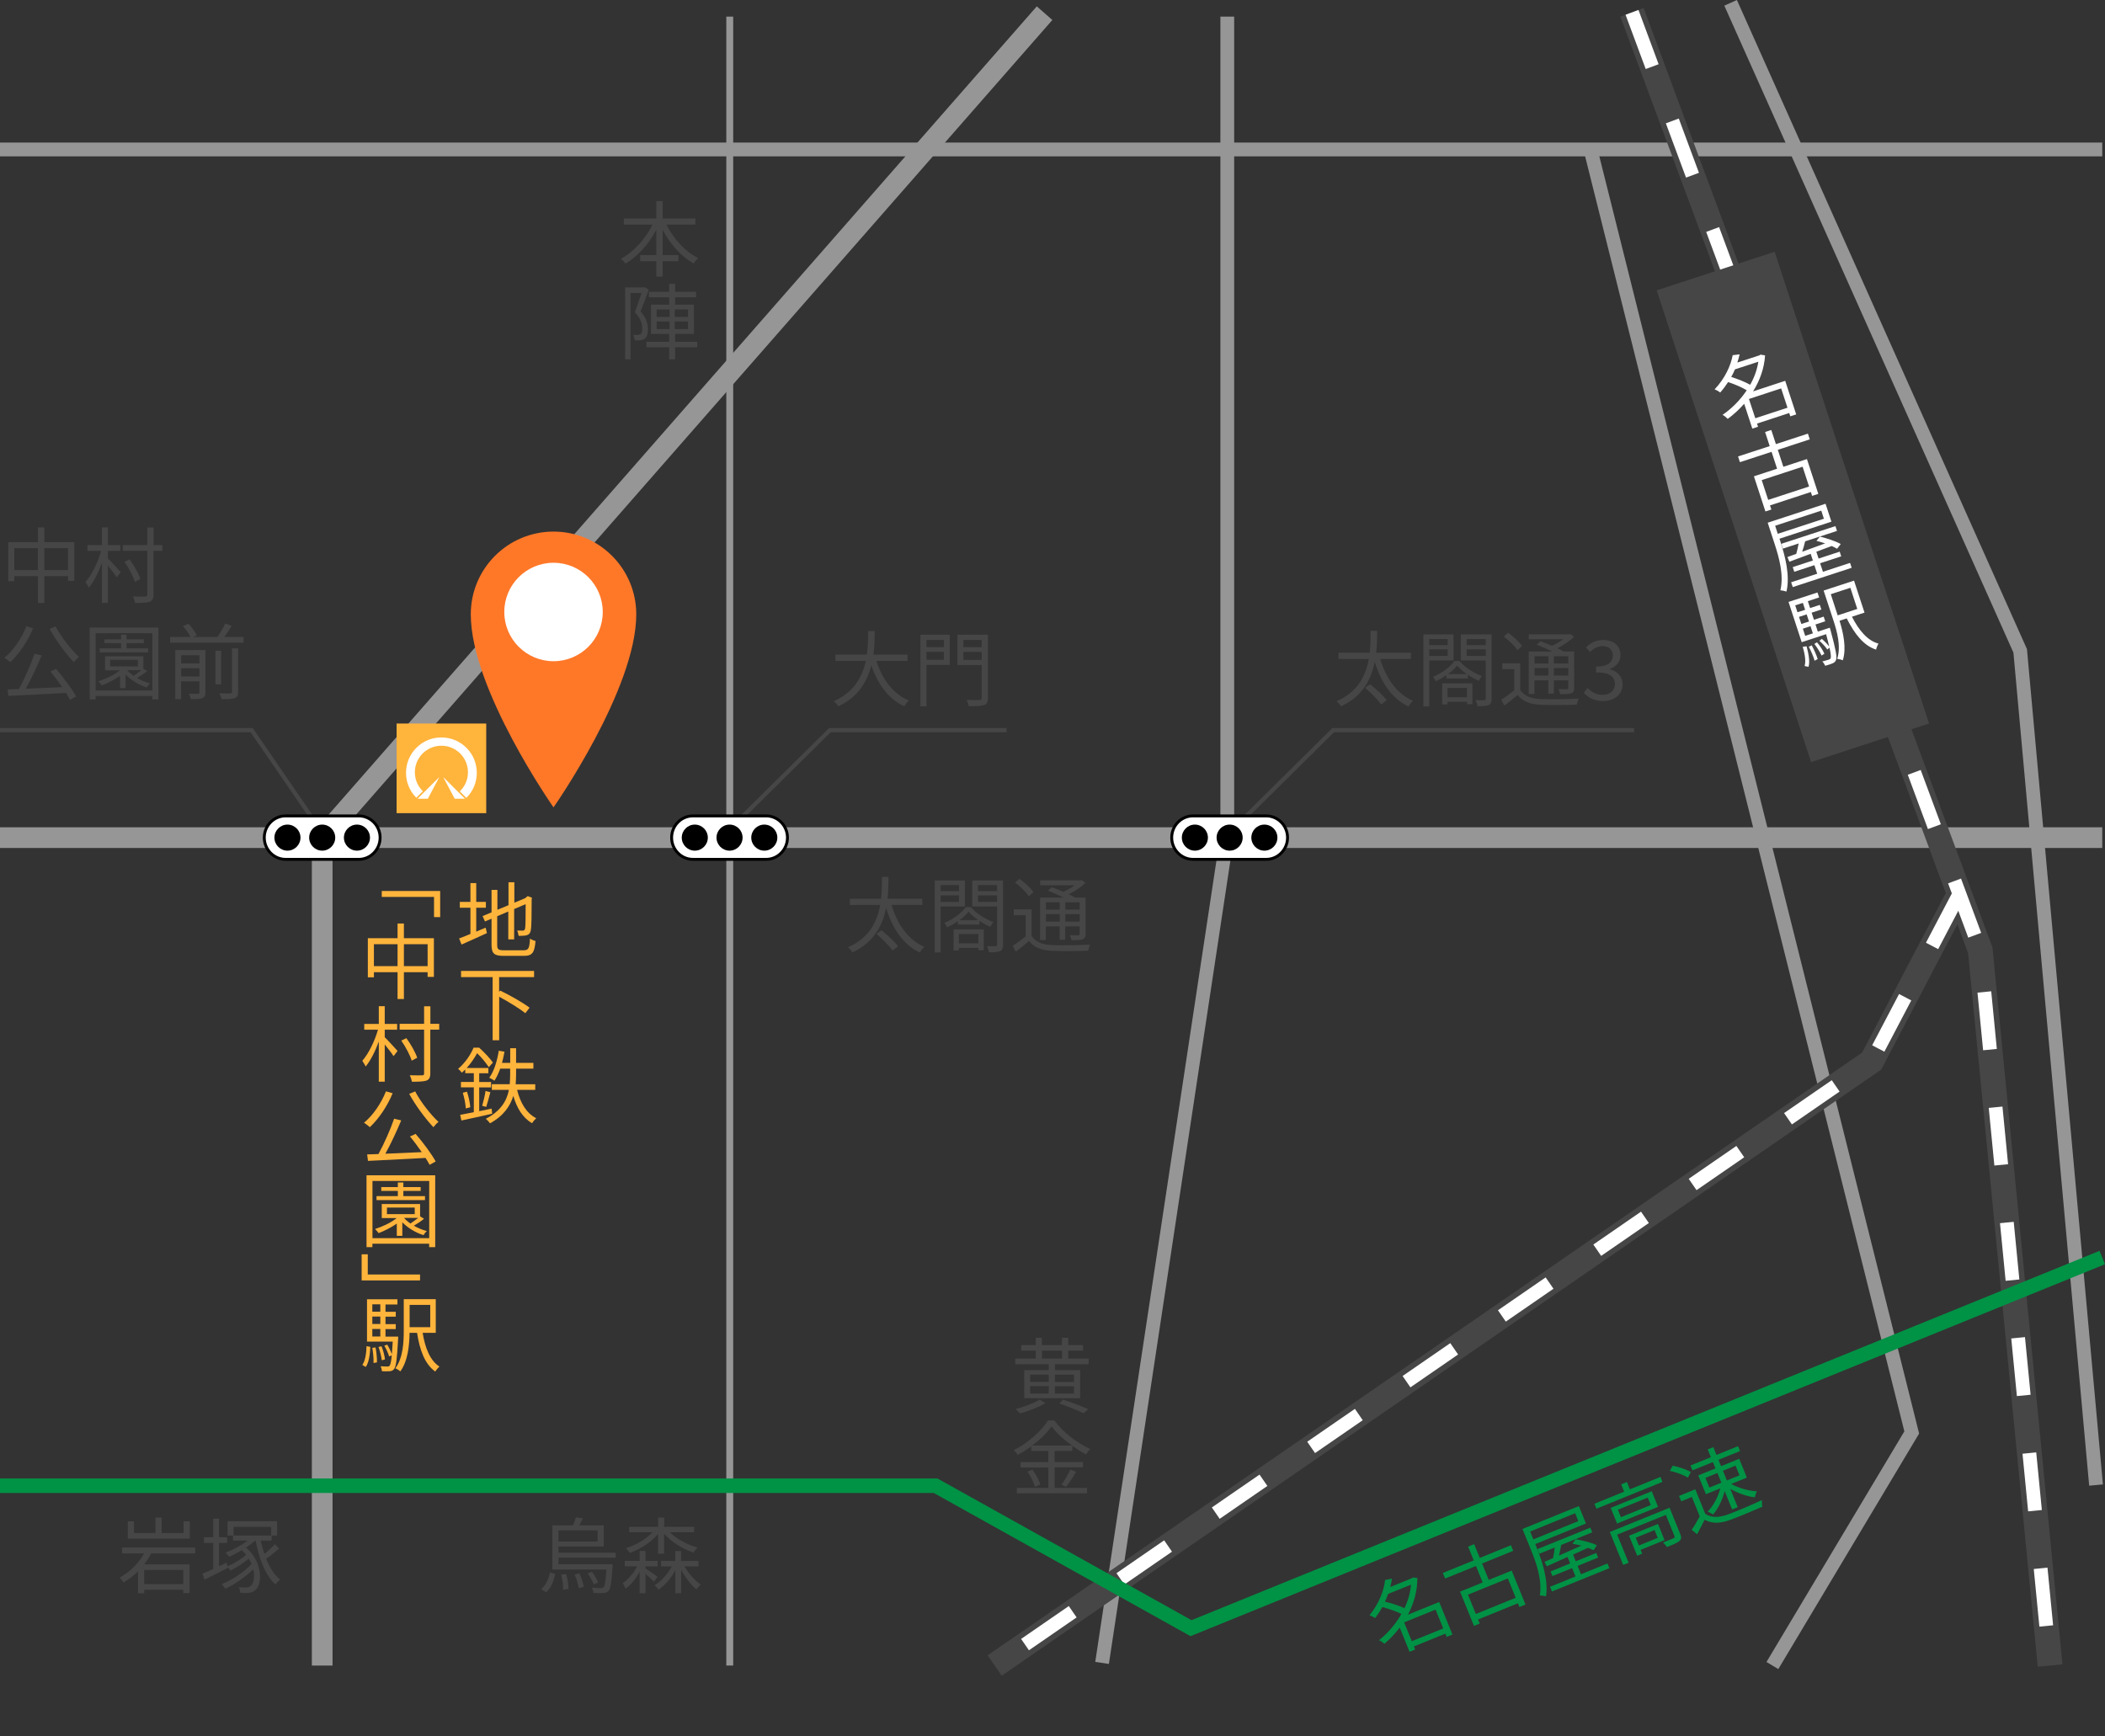 <?xml version="1.0" encoding="UTF-8"?><svg id="_レイヤー_2" xmlns="http://www.w3.org/2000/svg" viewBox="0 0 305.3 251.87"><rect x="0" y="0" width="305.3" height="251.87" fill="#333333" stroke="none"/><defs><style>.cls-1,.cls-2,.cls-3,.cls-4,.cls-5,.cls-6,.cls-7{fill:none;}.cls-1,.cls-2,.cls-3,.cls-4,.cls-5,.cls-7{stroke-miterlimit:10;}.cls-1,.cls-3,.cls-7{stroke:#969696;}.cls-1,.cls-5{stroke-width:2px;}.cls-2{stroke:#009245;stroke-width:2.1px;}.cls-8{fill:#ff7828;}.cls-9{fill:#009245;}.cls-4{stroke-width:3.6px;}.cls-4,.cls-6{stroke:#464646;}.cls-5{stroke:#fff;stroke-dasharray:8.4;}.cls-6{stroke-width:.6px;}.cls-10{fill:#464646;}.cls-11,.cls-12{fill:#fff;}.cls-7{stroke-width:3px;}.cls-12{stroke:#000;stroke-width:.42px;}.cls-13{fill:#ffb43c;}</style></defs><g id="_デザイン"><path class="cls-10" d="M10.78,78.64v5.61h-.91v-.68h-3.44v3.89h-.92v-3.89h-3.43v.74h-.88v-5.67h4.31v-2.13h.92v2.13h4.35ZM5.5,82.69v-3.18h-3.43v3.18h3.43ZM9.87,82.69v-3.18h-3.44v3.18h3.44Z"/><path class="cls-10" d="M15.65,81c.42.4,1.57,1.66,1.86,1.99l-.58.76c-.25-.41-.82-1.13-1.28-1.7v5.4h-.86v-5.82c-.52,1.43-1.21,2.79-1.91,3.62-.1-.25-.34-.61-.48-.83.89-1.01,1.8-2.85,2.27-4.51h-1.99v-.84h2.11v-2.57h.86v2.57h1.8v.84h-1.8v1.09ZM23.54,79.9h-1.28v6.33c0,.62-.16.9-.55,1.06-.4.14-1.08.17-2.11.17-.05-.25-.18-.67-.32-.94.8.02,1.56.02,1.79.01.22,0,.29-.07.29-.3v-6.33h-3.55v-.84h3.55v-2.54h.91v2.54h1.28v.84ZM19.56,84.4c-.23-.78-.88-2-1.51-2.91l.74-.35c.66.89,1.32,2.08,1.57,2.84l-.8.42Z"/><path class="cls-10" d="M4.8,91.13c-.8,1.92-2.04,3.74-3.31,4.92-.19-.17-.6-.5-.85-.64,1.31-1.08,2.48-2.79,3.19-4.56l.97.28ZM8.14,97.04c1.09,1.25,2.31,2.91,2.9,3.98l-.88.49c-.16-.29-.36-.64-.59-1-3.02.18-6.21.32-8.35.43l-.12-.94c.49-.01,1.04-.04,1.64-.05.8-1.46,1.75-3.59,2.27-5.13l1.03.25c-.65,1.55-1.51,3.42-2.3,4.83,1.62-.06,3.47-.14,5.28-.23-.54-.78-1.15-1.6-1.71-2.27l.83-.38ZM8.06,90.85c.8,1.56,2.3,3.43,3.39,4.44-.24.17-.56.52-.74.76-1.1-1.15-2.6-3.15-3.51-4.83l.86-.36Z"/><path class="cls-10" d="M22.97,91.03v10.42h-.88v-.5h-8.23v.5h-.85v-10.42h9.95ZM22.1,100.15v-8.3h-8.23v8.3h8.23ZM21.37,97.32c-.44.37-1.01.74-1.5,1.02.59.34,1.25.61,1.9.78-.17.13-.38.41-.49.59-1.12-.35-2.27-1.04-3.07-1.86v1.96h-.8v-1.77c-.82.56-1.76,1.04-2.64,1.38-.1-.16-.36-.46-.52-.6,1.13-.36,2.31-.91,3.15-1.59h-2.17v-2.03h5.56v1.79l.58.35ZM21.5,94.63h-7.04v-.58h3.09v-.76h-2.4v-.55h2.4v-.67h.8v.67h2.51v.55h-2.51v.76h3.14v.58ZM15.97,96.66h4.03v-.95h-4.03v.95ZM18.45,97.21c.25.29.56.56.92.82.37-.25.79-.55,1.13-.82h-2.05Z"/><path class="cls-10" d="M35.32,92.4v.82h-10.64v-.82h2.94c-.22-.47-.68-1.12-1.09-1.6l.82-.31c.47.5.97,1.21,1.2,1.68l-.59.23h3.57c.41-.58.86-1.37,1.13-1.94l.94.31c-.32.55-.72,1.14-1.07,1.63h2.79ZM29.79,100.44c0,.46-.11.68-.43.83-.34.14-.85.14-1.67.14-.05-.23-.17-.56-.29-.78.6.02,1.14.02,1.29.01.18-.01.23-.06.23-.22v-1.59h-2.65v2.58h-.85v-7.12h4.37v6.15ZM26.28,95.05v1.18h2.65v-1.18h-2.65ZM28.93,98.12v-1.2h-2.65v1.2h2.65ZM32.07,99.27h-.83v-4.87h.83v4.87ZM33.65,94.04h.88v6.3c0,.54-.12.78-.48.92-.38.14-.98.17-1.9.16-.05-.24-.19-.61-.32-.85.73.02,1.38.02,1.56.01.2-.01.26-.06.26-.24v-6.3Z"/><polyline class="cls-6" points="0 105.91 36.5 105.91 46.8 120.91"/><polyline class="cls-7" points="151.5 1.91 46.73 121.5 46.73 241.59"/><polyline class="cls-7" points="0 121.5 46.73 121.5 304.9 121.5"/><line class="cls-1" x1="304.9" y1="21.68" y2="21.68"/><polyline class="cls-1" points="230.68 21.68 277.27 207.78 257.06 241.59"/><polyline class="cls-1" points="178 2.41 178 121.12 159.84 241.21"/><line class="cls-3" x1="105.84" y1="2.41" x2="105.84" y2="241.59"/><polyline class="cls-1" points="251 .41 293 94.41 304 215.41"/><polyline class="cls-4" points="236.7 1.79 287.21 137.83 297.34 241.59"/><polyline class="cls-4" points="284.12 129.77 271.46 153.91 144.26 241.59"/><polyline class="cls-5" points="236.7 1.79 287.21 137.83 297.34 241.59"/><polyline class="cls-5" points="284.12 129.77 271.46 153.91 144.26 241.59"/><polyline class="cls-2" points="0 215.51 135.7 215.51 172.74 236.17 304.9 182.41"/><path class="cls-10" d="M129.31,131.27c.82,2.78,2.39,5.06,4.76,6.08-.22.19-.52.56-.66.82-2.43-1.16-3.98-3.49-4.89-6.48-.5,2.49-1.75,5.03-4.89,6.45-.13-.23-.41-.55-.66-.73,3.12-1.34,4.26-3.77,4.69-6.14h-4.4v-.9h4.53c.13-1.15.12-2.25.13-3.17h.95c-.01.92-.02,2.01-.14,3.17h5.04v.9h-4.45ZM127.85,134.94c.85.68,1.91,1.65,2.4,2.31l-.79.62c-.48-.67-1.5-1.69-2.35-2.41l.74-.53Z"/><path class="cls-10" d="M136.42,131.49v6.67h-.85v-10.45h4.37v3.78h-3.51ZM136.42,128.38v.89h2.67v-.89h-2.67ZM139.09,130.83v-.95h-2.67v.95h2.67ZM138.93,133.62c-.49.34-1.03.64-1.57.88-.07-.19-.24-.48-.38-.64,1.27-.52,2.48-1.4,3.09-2.29h.73c.82.96,2.11,1.76,3.27,2.18-.16.17-.34.48-.43.7-.52-.23-1.08-.53-1.6-.88v.53h-3.12v-.48ZM138.3,134.81h4.38v3.02h-.78v-.34h-2.83v.37h-.77v-3.06ZM139.07,135.48v1.35h2.83v-1.35h-2.83ZM141.88,133.47c-.54-.37-1.04-.8-1.4-1.24-.32.42-.79.84-1.32,1.24h2.72ZM145.48,137.02c0,.5-.1.79-.43.94-.31.14-.84.17-1.61.17-.04-.24-.17-.66-.29-.89.55.02,1.09.02,1.25.01.17,0,.22-.06.22-.23v-5.53h-3.61v-3.78h4.47v9.31ZM141.85,128.38v.89h2.76v-.89h-2.76ZM144.61,130.83v-.95h-2.76v.95h2.76Z"/><path class="cls-10" d="M149.62,135.75c.58.9,1.61,1.3,3.01,1.34,1.31.06,4.04.02,5.47-.07-.1.2-.23.61-.28.88-1.33.06-3.87.08-5.19.02-1.57-.06-2.65-.48-3.38-1.43-.61.53-1.25,1.04-1.93,1.55l-.43-.86c.58-.36,1.26-.86,1.87-1.35v-3.08h-1.73v-.84h2.59v3.85ZM149.22,130.01c-.37-.59-1.24-1.43-1.99-1.99l.62-.55c.76.54,1.64,1.34,2.03,1.93l-.66.61ZM151.69,136.36h-.84v-6.16h3.42c-.71-.35-1.56-.73-2.28-1l.56-.5c.52.18,1.1.42,1.67.66.58-.25,1.16-.6,1.64-.95h-5v-.71h5.85l.17-.05.55.42c-.64.6-1.54,1.2-2.42,1.64.35.17.66.34.92.48h1.51v5.28c0,.43-.1.65-.41.78-.31.12-.82.13-1.62.13-.04-.22-.14-.53-.25-.73.56.02,1.08.01,1.22.01.16,0,.2-.05.2-.2v-1.09h-2.09v1.94h-.8v-1.94h-2.01v1.99ZM151.69,130.88v1.06h2.01v-1.06h-2.01ZM153.71,133.68v-1.09h-2.01v1.09h2.01ZM156.6,130.88h-2.09v1.06h2.09v-1.06ZM156.6,133.68v-1.09h-2.09v1.09h2.09Z"/><path class="cls-10" d="M96.66,32.57c1,2.05,2.72,3.96,4.61,4.87-.22.18-.53.53-.66.78-1.81-1-3.42-2.82-4.5-4.89v3.67h2.28v.89h-2.28v2.23h-.92v-2.23h-2.34v-.89h2.34v-3.67c-1.1,2.08-2.72,3.89-4.49,4.91-.13-.22-.43-.55-.63-.72,1.82-.95,3.56-2.89,4.57-4.94h-4.16v-.89h4.71v-2.51h.92v2.51h4.75v.89h-4.2Z"/><path class="cls-10" d="M94.1,42c-.36,1-.8,2.22-1.2,3.17.86.98,1.07,1.83,1.07,2.58,0,.65-.14,1.14-.47,1.38-.17.12-.4.19-.62.23-.25.02-.54.02-.82.01-.01-.23-.1-.58-.23-.8.28.02.5.02.7.01.14-.01.28-.05.38-.11.18-.12.24-.46.24-.82,0-.64-.2-1.45-1.08-2.37.36-.88.71-1.97.97-2.78h-1.58v9.62h-.79v-10.43h2.7l.13-.04.6.36ZM101.12,50.37h-3.21v1.75h-.85v-1.75h-3.31v-.79h3.31v-1.15h-2.64v-4.23h2.64v-1.08h-2.94v-.79h2.94v-1.15h.85v1.15h3.05v.79h-3.05v1.08h2.74v4.23h-2.74v1.15h3.21v.79ZM95.24,45.97h1.87v-1.08h-1.87v1.08ZM95.24,47.74h1.87v-1.1h-1.87v1.1ZM99.79,44.89h-1.93v1.08h1.93v-1.08ZM99.79,46.63h-1.93v1.1h1.93v-1.1Z"/><path class="cls-10" d="M21.95,225.31c-.3.55-.64,1.09-1.04,1.6h6.58v4.17h-.91v-.48h-5.67v.52h-.89v-3.18c-.62.61-1.33,1.16-2.11,1.6-.12-.19-.37-.53-.55-.71,1.51-.82,2.79-2.15,3.54-3.51h-3.19v-.85h10.6v.85h-6.36ZM27.52,223.19h-8.98v-2.52h.89v1.7h3.12v-2.24h.9v2.24h3.17v-1.7h.91v2.52ZM26.58,227.72h-5.67v2.06h5.67v-2.06Z"/><path class="cls-10" d="M40.45,224.64c-.56.49-1.26,1.06-1.85,1.46.52,1.28,1.19,2.38,2.03,3.01-.2.16-.52.49-.66.72-1.45-1.22-2.39-3.73-2.9-6.36h-.06c-.4.35-.84.68-1.32,1.01,2.38,2.02,2.43,5.29,1.36,6.15-.38.34-.73.43-1.24.43-.25.01-.61,0-.97-.02-.01-.23-.08-.59-.22-.82.38.04.77.05,1.01.05.29,0,.53-.02.75-.24.42-.34.61-1.3.35-2.4-1.08,1.08-2.73,2.21-4.05,2.83-.12-.2-.34-.5-.52-.68,1.48-.58,3.35-1.81,4.32-2.93-.11-.26-.24-.52-.4-.77-.73.62-1.82,1.32-2.64,1.73-.1-.17-.28-.37-.43-.52l.04.14c-1.16.6-2.42,1.22-3.39,1.7l-.29-.86c.43-.18.96-.42,1.55-.68v-3.78h-1.33v-.84h1.33v-2.69h.84v2.69h1.19v.84h-1.19v3.38l1.1-.53.13.53c.88-.36,2.04-1.04,2.71-1.66-.19-.23-.4-.46-.64-.66-.61.36-1.24.68-1.81.95-.12-.16-.38-.46-.55-.6,1.1-.42,2.31-1.06,3.21-1.76h-2.12v-.72h-.78v-2.09h7.18v2.09h-.8v.72h-1.57c.13.66.31,1.32.53,1.94.54-.43,1.15-1,1.52-1.42l.58.64ZM33.87,221.48v1.25h5.46v-1.25h-5.46Z"/><path class="cls-10" d="M78.48,230.5c.7-.54,1.09-1.49,1.29-2.42l.76.25c-.23.98-.59,2.03-1.33,2.63l-.72-.46ZM81,225.95v.95h7.86s-.01.25-.02.38c-.14,2.28-.28,3.14-.58,3.48-.2.22-.42.29-.74.31-.3.02-.86.02-1.45-.01-.01-.23-.1-.55-.23-.76.58.06,1.1.06,1.29.06s.31-.01.4-.12c.19-.2.31-.89.43-2.58h-7.84v-6.4h2.99c.16-.38.32-.84.41-1.16l1.02.14c-.17.35-.36.71-.54,1.02h3.56v3.06h-6.55v.9h8.29v.73h-8.29ZM81,221.98v1.62h5.67v-1.62h-5.67ZM82.11,228.31c.22.7.34,1.58.34,2.17l-.78.12c.02-.59-.08-1.49-.28-2.18l.72-.11ZM84.02,228.22c.3.62.58,1.45.64,1.96l-.72.2c-.07-.52-.31-1.36-.6-1.99l.68-.17ZM86.11,229.81c-.14-.43-.52-1.09-.88-1.58l.62-.23c.36.47.74,1.12.9,1.54l-.65.28Z"/><path class="cls-10" d="M93.62,227.49c.48.31,1.5,1.04,1.75,1.25l-.53.67c-.24-.25-.77-.73-1.22-1.12v2.81h-.85v-3.12c-.54,1.01-1.26,1.93-2.04,2.45-.08-.23-.28-.58-.41-.79.78-.52,1.57-1.45,2.1-2.44h-1.81v-.79h2.16v-1.44h.85v1.44h1.76v.79h-1.76v.29ZM95.44,222.51c-1.03,1.2-2.6,2.22-4.09,2.75-.13-.2-.38-.52-.56-.7,1.4-.42,2.88-1.28,3.84-2.3h-3.38v-.79h4.2v-1.34h.88v1.34h4.34v.79h-3.53c1.01.98,2.55,1.81,4.03,2.22-.2.17-.46.5-.59.72-1.56-.52-3.19-1.52-4.26-2.73v2.9h-.88v-2.85ZM99.27,227.2c.61,1.06,1.54,2.1,2.36,2.64-.18.17-.47.48-.62.7-.78-.62-1.62-1.72-2.22-2.85v3.42h-.84v-3.36c-.62,1.18-1.52,2.22-2.45,2.84-.12-.2-.37-.49-.55-.65.95-.55,1.88-1.61,2.48-2.73h-1.55v-.79h2.06v-1.44h.84v1.44h2.53v.79h-2.05Z"/><path class="cls-10" d="M157.89,197.06v.82h-4.89v.86h3.66v4.08h-8.11v-4.08h3.55v-.86h-4.85v-.82h2.97v-1.15h-2.11v-.8h2.11v-1.06h.89v1.06h2.91v-1.06h.91v1.06h2.15v.8h-2.15v1.15h2.95ZM151.61,203.53c-.97.59-2.48,1.18-3.69,1.5-.13-.18-.41-.48-.61-.65,1.21-.3,2.74-.88,3.5-1.37l.8.52ZM149.41,200.45h2.69v-1.06h-2.69v1.06ZM149.41,202.14h2.69v-1.07h-2.69v1.07ZM151.12,197.06h2.91v-1.15h-2.91v1.15ZM153,199.4v1.06h2.77v-1.06h-2.77ZM155.77,201.08h-2.77v1.07h2.77v-1.07ZM154.19,203.02c1.31.43,2.76.98,3.63,1.38l-.66.6c-.82-.4-2.17-.95-3.51-1.42l.54-.56Z"/><path class="cls-10" d="M152.96,215.82h4.69v.79h-10.17v-.79h4.56v-2.96h-4.02v-.78h4.02v-1.61h-2.47v-.68c-.62.46-1.3.89-1.98,1.25-.1-.2-.35-.52-.54-.7,2.06-1.04,4.03-2.81,4.96-4.31h.89c1.27,1.71,3.35,3.32,5.21,4.15-.22.23-.43.53-.58.79-.66-.34-1.34-.77-2-1.25v.74h-2.57v1.61h4.11v.78h-4.11v2.96ZM149.74,213.18c.49.66.97,1.55,1.14,2.15l-.77.34c-.16-.6-.62-1.52-1.09-2.21l.72-.28ZM155.46,209.68c-1.18-.85-2.25-1.85-2.95-2.78-.62.9-1.63,1.9-2.81,2.78h5.76ZM153.96,215.37c.43-.59.98-1.54,1.28-2.21l.84.32c-.44.76-1.01,1.62-1.46,2.18l-.66-.3Z"/><path class="cls-13" d="M69.07,135.14c.44-.19.9-.4,1.37-.58l.18.79c-1.27.59-2.63,1.19-3.68,1.66l-.35-.89c.44-.16,1.02-.38,1.64-.65v-3.8h-1.54v-.85h1.54v-2.72h.84v2.72h1.4v.85h-1.4v3.47ZM75.97,137.84c.7,0,.82-.32.9-1.7.22.16.55.3.8.35-.14,1.63-.42,2.16-1.68,2.16h-2.94c-1.36,0-1.76-.32-1.76-1.61v-3.78l-.95.4-.35-.78,1.3-.54v-3.26h.85v2.89l1.61-.67v-3.33h.85v2.97l1.58-.66.19-.17.17-.13.62.24-.05.17c0,2.24-.02,4.03-.12,4.49-.06.49-.3.71-.64.79-.34.08-.79.08-1.13.08-.04-.24-.11-.58-.22-.77.29.01.67.01.8.01.18,0,.3-.05.36-.31.06-.29.08-1.62.08-3.53l-1.67.71v4.4h-.85v-4.04l-1.61.68v4.15c0,.64.16.79.94.79h2.89Z"/><path class="cls-13" d="M72.39,141.73v2.14l.16-.18c1.43.68,3.31,1.76,4.26,2.48l-.62.8c-.82-.67-2.42-1.65-3.79-2.39v6.31h-.95v-9.16h-4.58v-.89h10.59v.89h-5.06Z"/><path class="cls-13" d="M71.38,161.55c-1.57.36-3.23.72-4.46.98l-.18-.82c.55-.1,1.24-.23,1.98-.38v-3.61h-1.87v-.78h1.87v-1.27h-1.24v-.54c-.16.16-.32.31-.49.47-.13-.18-.4-.46-.55-.56,1.08-.91,1.85-2.12,2.24-3.07h.82c.71.64,1.58,1.56,1.99,2.16l-.6.67c-.35-.54-1.04-1.42-1.69-2.03-.36.65-.85,1.42-1.51,2.14h3.14v.77h-1.33v1.27h1.72v.78h-1.72v3.45c.59-.12,1.21-.25,1.81-.37l.07.74ZM67.73,158.36c.25.72.44,1.64.48,2.25l-.66.17c-.02-.62-.2-1.55-.43-2.27l.61-.16ZM69.93,160.41c.17-.58.4-1.52.49-2.16l.7.18c-.19.73-.42,1.58-.6,2.13l-.59-.16ZM75,158.1c.47,1.87,1.35,3.38,2.77,4.1-.19.17-.47.5-.6.73-1.34-.78-2.21-2.18-2.72-3.97-.44,1.45-1.39,2.89-3.38,3.98-.12-.18-.4-.49-.61-.66,2.22-1.13,3.05-2.67,3.35-4.19h-2.48v-.82h2.6c.05-.53.06-1.04.06-1.52v-.74h-1.44c-.24.67-.52,1.26-.84,1.75-.17-.13-.54-.34-.75-.43.7-.95,1.14-2.41,1.38-3.92l.83.14c-.1.55-.22,1.1-.36,1.62h1.19v-2.12h.85v2.12h2.51v.84h-2.51v.74c0,.49-.01,1-.06,1.52h2.84v.82h-2.61Z"/><path class="cls-13" d="M63.84,133.03h-.89v-2.93h-7.58v-.86h8.47v3.79Z"/><path class="cls-13" d="M62.93,136.09v5.61h-.91v-.68h-3.44v3.89h-.92v-3.89h-3.43v.74h-.88v-5.67h4.31v-2.13h.92v2.13h4.35ZM57.66,140.14v-3.18h-3.43v3.18h3.43ZM62.02,140.14v-3.18h-3.44v3.18h3.44Z"/><path class="cls-13" d="M55.8,150.45c.42.4,1.57,1.66,1.86,1.99l-.58.76c-.25-.41-.82-1.13-1.28-1.7v5.4h-.86v-5.82c-.52,1.43-1.21,2.79-1.91,3.62-.1-.25-.34-.61-.48-.83.89-1.01,1.8-2.85,2.27-4.51h-1.99v-.84h2.11v-2.57h.86v2.57h1.8v.84h-1.8v1.09ZM63.69,149.35h-1.28v6.33c0,.62-.16.9-.55,1.06-.4.14-1.08.17-2.11.17-.05-.25-.18-.67-.32-.94.8.02,1.56.02,1.79.01.22,0,.29-.07.29-.3v-6.33h-3.55v-.84h3.55v-2.54h.91v2.54h1.28v.84ZM59.71,153.85c-.23-.78-.88-2-1.51-2.91l.74-.35c.66.89,1.32,2.08,1.57,2.84l-.8.42Z"/><path class="cls-13" d="M56.95,158.58c-.8,1.92-2.04,3.74-3.31,4.92-.19-.17-.6-.5-.85-.64,1.31-1.08,2.48-2.79,3.19-4.56l.97.28ZM60.29,164.49c1.09,1.25,2.31,2.91,2.9,3.98l-.88.49c-.16-.29-.36-.64-.59-1-3.02.18-6.21.32-8.35.43l-.12-.94c.49-.01,1.04-.04,1.64-.05.8-1.46,1.75-3.59,2.27-5.13l1.03.25c-.65,1.55-1.51,3.42-2.3,4.83,1.62-.06,3.47-.14,5.28-.23-.54-.78-1.15-1.6-1.71-2.27l.83-.38ZM60.21,158.3c.8,1.56,2.3,3.43,3.39,4.44-.24.17-.56.52-.74.76-1.1-1.15-2.6-3.15-3.51-4.83l.86-.36Z"/><path class="cls-13" d="M63.12,170.48v10.42h-.88v-.5h-8.23v.5h-.85v-10.42h9.95ZM62.25,179.6v-8.3h-8.23v8.3h8.23ZM61.52,176.77c-.44.37-1.01.74-1.5,1.02.59.34,1.25.61,1.89.78-.17.13-.38.41-.49.59-1.12-.35-2.27-1.04-3.07-1.86v1.96h-.8v-1.77c-.82.56-1.76,1.04-2.64,1.38-.1-.16-.36-.46-.52-.6,1.13-.36,2.31-.91,3.15-1.59h-2.17v-2.03h5.56v1.79l.58.35ZM61.65,174.08h-7.04v-.58h3.09v-.76h-2.4v-.55h2.4v-.67h.8v.67h2.51v.55h-2.51v.76h3.14v.58ZM56.12,176.11h4.03v-.95h-4.03v.95ZM58.6,176.66c.25.29.56.56.92.82.37-.25.79-.55,1.13-.82h-2.05Z"/><path class="cls-13" d="M52.45,181.94h.89v2.93h7.58v.86h-8.47v-3.79Z"/><path class="cls-13" d="M52.55,197.99c.43-.61.58-1.68.61-2.73l.55.11c-.06,1.09-.19,2.24-.66,2.91l-.5-.29ZM57.75,193.86s0,.24-.01.36c-.16,2.95-.29,4.01-.59,4.37-.18.22-.37.29-.66.31-.24.02-.66.02-1.09,0-.02-.22-.1-.53-.2-.72.42.02.8.04.96.04s.25-.02.35-.12c.12-.16.23-.59.31-1.51l-.38.17c-.12-.43-.41-1.08-.7-1.56l.42-.16c.26.42.53.98.67,1.39.05-.48.08-1.08.13-1.83h-3.73v-6.14h4.41v.76h-1.73v1.06h1.49v.71h-1.49v1.08h1.49v.72h-1.49v1.09h1.83ZM54,189.2v1.06h1.16v-1.06h-1.16ZM55.16,190.97h-1.16v1.08h1.16v-1.08ZM54,193.86h1.16v-1.09h-1.16v1.09ZM54.47,195.45c.13.7.22,1.58.2,2.17l-.5.08c.04-.6-.05-1.49-.17-2.19l.47-.06ZM55.37,197.31c-.05-.52-.25-1.32-.47-1.93l.43-.1c.25.6.46,1.39.5,1.91l-.47.12ZM61.3,193.33c.35,2.19,1.08,4.03,2.43,4.89-.19.18-.47.5-.6.73-1.51-1.08-2.25-3.08-2.64-5.62h-1.09c-.02,1.79-.24,4.09-1.34,5.6-.14-.16-.52-.37-.71-.46,1.12-1.55,1.21-3.78,1.21-5.5v-4.52h4.64v4.88h-1.91ZM59.41,189.28v3.23h2.99v-3.23h-2.99Z"/><path class="cls-9" d="M210.65,237.1l-.83.34-.19-.47-4.56,1.85.18.45-.81.33-1.43-3.51c-.68.88-1.43,1.68-2.23,2.35-.19-.18-.54-.44-.78-.52,1.25-.98,2.4-2.31,3.26-3.81-.72-.37-1.82-.75-2.77-1-.3.54-.64,1.07-1.04,1.6-.19-.14-.59-.33-.83-.4,1.42-1.73,2.11-3.67,2.27-5.13l1-.19c-.06.39-.14.8-.25,1.21l3.13-1.27.14-.11.66.07c.01,1.91-.52,3.72-1.37,5.33l4.54-1.85,1.91,4.71ZM201.33,231.2c-.13.38-.27.76-.46,1.13.96.22,2.09.59,2.83.94.52-1.09.86-2.25.94-3.41l-3.31,1.34ZM209.32,236.21l-1.11-2.73-4.56,1.85,1.11,2.73,4.56-1.85Z"/><path class="cls-9" d="M214.95,226.78l.97,2.39,3.33-1.35,2,4.92-.88.36-.22-.54-5.78,2.35.24.59-.83.34-2.02-4.97,3.28-1.33-.97-2.39-4.48,1.82-.33-.81,4.48-1.82-.81-2,.88-.36.81,2,4.52-1.84.33.81-4.52,1.84ZM218.69,228.96l-5.78,2.35,1.14,2.8,5.78-2.35-1.14-2.8Z"/><path class="cls-9" d="M222.89,224.53c.77,1.9,1.72,4.72,1.33,7.03-.21-.07-.65-.13-.89-.13.38-2.22-.54-4.78-1.27-6.57l-1.25-3.08,8.18-3.32,1.03,2.53-7.35,2.98.22.54ZM221.93,222.15l.46,1.14,6.52-2.65-.46-1.14-6.52,2.65ZM233.14,226.79l.28.68-8.33,3.38-.28-.68,3.69-1.5-.49-1.21-2.85,1.15-.27-.67,2.84-1.16-.38-.94c-1.13.52-2.18.99-3.01,1.36l-.33-.65,1.24-.54c.1-.47.19-1.02.24-1.54l-2.23.91-.27-.68,7.66-3.11.28.68-4.5,1.83c-.09.52-.2,1.07-.32,1.54,1-.44,2.12-.94,3.23-1.44-.43-.11-.88-.21-1.28-.28l.46-.65c1.03.18,2.37.51,3.08.87l-.48.73c-.22-.12-.5-.24-.8-.35l-2.17.98.39.97,2.98-1.21.27.67-2.98,1.21.49,1.21,3.83-1.56Z"/><path class="cls-9" d="M240.83,214.23l.29.72-9.58,3.89-.29-.72,4.31-1.75-.43-1.06.83-.34.43,1.06,4.43-1.8ZM243.7,222.51c.18.44.18.73-.11,1.01-.32.27-.89.51-1.82.88-.13-.2-.38-.49-.58-.66.72-.27,1.34-.52,1.53-.62.19-.08.2-.15.14-.3l-1.25-3.08-7.06,2.86,1.66,4.08-.79.32-1.94-4.78,8.67-3.52,1.54,3.8ZM239.56,216.31l.92,2.27-5.95,2.41-.92-2.27,5.94-2.41ZM238.98,217.23l-4.33,1.76.44,1.08,4.33-1.76-.44-1.08ZM237.95,224.8l.23.56-.73.3-1.18-2.9,4.2-1.71.95,2.35-3.47,1.41ZM237.24,223.05l.46,1.13,2.73-1.11-.46-1.13-2.73,1.11Z"/><path class="cls-9" d="M244.79,214.34c-.56-.39-1.68-.79-2.6-.99l.41-.75c.9.18,2.02.55,2.63.93l-.43.81ZM247.31,219.57c.85.6,1.97.58,3.27.12,1.23-.45,3.68-1.48,4.95-2.1,0,.24,0,.68.08.95-1.19.54-3.46,1.48-4.7,1.94-1.47.53-2.62.53-3.68-.03-.34.68-.71,1.39-1.1,2.1l-.78-.65c.38-.54.81-1.26,1.17-1.95l-1.14-2.81-1.54.63-.32-.78,2.36-.96,1.44,3.54ZM250.14,216.26c-.3,1.25-.93,2.55-1.68,3.42-.2-.14-.55-.33-.79-.41.82-.84,1.55-2.17,1.82-3.37l-2.07.84-1.11-2.73,2.5-1.01-.38-.92-2.96,1.2-.29-.71,2.96-1.2-.46-1.13.81-.33.46,1.13,3.13-1.27.29.71-3.13,1.27.38.92,2.63-1.07,1.11,2.73-2.27.92c1.06.59,2.57,1.03,3.73,1.06-.13.22-.26.61-.3.88-1.1-.12-2.47-.6-3.56-1.22l1.07,2.65-.81.33-1.09-2.69ZM247.91,215.78l1.75-.71-.57-1.41-1.74.71.57,1.41ZM249.89,213.33l.57,1.41,1.83-.74-.57-1.41-1.83.74Z"/><path class="cls-8" d="M68.28,89.11c0-6.63,5.37-12,12-12s12,5.37,12,12c0,10.89-12,28-12,28,0,0-12-17.11-12-28Z"/><circle class="cls-11" cx="80.28" cy="88.77" r="7.14"/><path class="cls-12" d="M55.13,121.5c0,1.73-1.39,3.15-3.08,3.15h-10.64c-1.69,0-3.08-1.42-3.08-3.15h0c0-1.73,1.38-3.15,3.08-3.15h10.64c1.69,0,3.08,1.42,3.08,3.15h0Z"/><path d="M48.62,121.5c0,1.04-.85,1.89-1.89,1.89s-1.89-.85-1.89-1.89.85-1.89,1.89-1.89,1.89.84,1.89,1.89Z"/><path d="M53.66,121.5c0,1.04-.85,1.89-1.89,1.89s-1.89-.85-1.89-1.89.85-1.89,1.89-1.89,1.89.84,1.89,1.89Z"/><path d="M43.58,121.5c0,1.04-.85,1.89-1.89,1.89s-1.89-.85-1.89-1.89.85-1.89,1.89-1.89,1.89.84,1.89,1.89Z"/><path class="cls-10" d="M127.1,95.85c.84,2.64,2.4,4.81,4.71,5.76-.22.2-.52.58-.67.84-2.3-1.09-3.83-3.21-4.77-5.94-.58,2.3-1.87,4.61-4.79,5.94-.13-.24-.42-.55-.67-.73,2.97-1.3,4.17-3.6,4.67-5.86h-4.42v-.91h4.57c.18-1.26.17-2.46.18-3.41h.96c-.01.96-.02,2.15-.19,3.41h4.95v.91h-4.52Z"/><path class="cls-10" d="M137.75,96.45h-3.38v6.01h-.88v-10.39h4.26v4.38ZM134.37,92.83v1.04h2.54v-1.04h-2.54ZM136.91,95.7v-1.15h-2.54v1.15h2.54ZM143.28,101.23c0,.61-.16.9-.55,1.04-.42.14-1.13.17-2.21.17-.05-.25-.19-.67-.32-.92.82.05,1.63.04,1.88.02.22-.01.3-.07.3-.31v-4.77h-3.51v-4.39h4.41v9.16ZM139.72,92.83v1.04h2.66v-1.04h-2.66ZM142.38,95.72v-1.16h-2.66v1.16h2.66Z"/><polyline class="cls-6" points="146 105.91 120.36 105.91 105.2 120.91"/><path class="cls-12" d="M114.21,121.5c0,1.73-1.39,3.15-3.08,3.15h-10.64c-1.69,0-3.08-1.42-3.08-3.15h0c0-1.73,1.38-3.15,3.08-3.15h10.64c1.69,0,3.08,1.42,3.08,3.15h0Z"/><path d="M107.7,121.5c0,1.04-.85,1.89-1.89,1.89s-1.89-.85-1.89-1.89.85-1.89,1.89-1.89,1.89.84,1.89,1.89Z"/><path d="M112.74,121.5c0,1.04-.85,1.89-1.89,1.89s-1.89-.85-1.89-1.89.85-1.89,1.89-1.89,1.89.84,1.89,1.89Z"/><path d="M102.66,121.5c0,1.04-.85,1.89-1.89,1.89s-1.89-.85-1.89-1.89.85-1.89,1.89-1.89,1.89.84,1.89,1.89Z"/><path class="cls-10" d="M200.18,95.58c.82,2.78,2.39,5.06,4.76,6.08-.22.19-.52.56-.66.82-2.43-1.16-3.98-3.49-4.89-6.48-.5,2.49-1.75,5.03-4.89,6.45-.13-.23-.41-.55-.66-.73,3.12-1.34,4.26-3.77,4.69-6.14h-4.4v-.9h4.53c.13-1.15.12-2.25.13-3.17h.95c-.01.92-.02,2.01-.14,3.17h5.04v.9h-4.45ZM198.72,99.25c.85.68,1.91,1.65,2.4,2.31l-.79.62c-.48-.67-1.5-1.69-2.35-2.41l.74-.53Z"/><path class="cls-10" d="M207.29,95.8v6.67h-.85v-10.45h4.37v3.78h-3.51ZM207.29,92.69v.89h2.67v-.89h-2.67ZM209.96,95.14v-.95h-2.67v.95h2.67ZM209.79,97.93c-.49.34-1.03.64-1.57.88-.07-.19-.24-.48-.38-.64,1.27-.52,2.48-1.4,3.09-2.29h.73c.82.96,2.11,1.76,3.27,2.18-.16.17-.34.48-.43.7-.52-.23-1.08-.53-1.6-.88v.53h-3.12v-.48ZM209.17,99.12h4.38v3.02h-.78v-.34h-2.83v.37h-.77v-3.06ZM209.94,99.79v1.35h2.83v-1.35h-2.83ZM212.74,97.78c-.54-.37-1.04-.8-1.4-1.24-.32.42-.79.84-1.32,1.24h2.72ZM216.34,101.33c0,.5-.1.79-.43.94-.31.14-.84.17-1.61.17-.04-.24-.17-.66-.29-.89.55.02,1.09.02,1.25.01.17,0,.22-.06.22-.23v-5.53h-3.61v-3.78h4.47v9.31ZM212.72,92.69v.89h2.76v-.89h-2.76ZM215.48,95.14v-.95h-2.76v.95h2.76Z"/><path class="cls-10" d="M220.48,100.06c.58.9,1.61,1.3,3.01,1.34,1.31.06,4.04.02,5.47-.07-.1.2-.23.61-.28.88-1.33.06-3.87.08-5.19.02-1.57-.06-2.65-.48-3.38-1.43-.61.53-1.25,1.04-1.93,1.55l-.43-.86c.58-.36,1.26-.86,1.87-1.35v-3.08h-1.73v-.84h2.59v3.85ZM220.09,94.32c-.37-.59-1.24-1.43-1.99-1.99l.62-.55c.76.54,1.64,1.34,2.03,1.93l-.66.61ZM222.56,100.67h-.84v-6.16h3.42c-.71-.35-1.56-.73-2.28-1l.56-.5c.52.18,1.1.42,1.67.66.58-.25,1.16-.6,1.64-.95h-5v-.71h5.85l.17-.05.55.42c-.64.6-1.54,1.2-2.42,1.64.35.17.66.34.92.48h1.51v5.28c0,.43-.1.65-.41.78-.31.12-.82.13-1.62.13-.04-.22-.14-.53-.25-.73.56.02,1.08.01,1.22.01.16,0,.2-.05.2-.2v-1.09h-2.09v1.94h-.8v-1.94h-2.01v1.99ZM222.56,95.19v1.06h2.01v-1.06h-2.01ZM224.57,97.99v-1.09h-2.01v1.09h2.01ZM227.46,95.19h-2.09v1.06h2.09v-1.06ZM227.46,97.99v-1.09h-2.09v1.09h2.09Z"/><path class="cls-10" d="M229.7,100.5l.55-.72c.52.54,1.19,1.01,2.18,1.01,1.04,0,1.79-.61,1.79-1.57,0-1.02-.71-1.69-2.73-1.69v-.84c1.81,0,2.43-.71,2.43-1.61,0-.83-.58-1.36-1.49-1.36-.71,0-1.33.36-1.82.86l-.59-.68c.66-.62,1.44-1.07,2.46-1.07,1.48,0,2.55.78,2.55,2.17,0,1.03-.64,1.69-1.56,2.03v.05c1.03.25,1.86,1.01,1.86,2.18,0,1.52-1.26,2.43-2.82,2.43-1.38,0-2.24-.58-2.82-1.2Z"/><polyline class="cls-6" points="237 105.91 193.36 105.91 178.2 120.91"/><path class="cls-12" d="M186.74,121.5c0,1.73-1.39,3.15-3.08,3.15h-10.64c-1.69,0-3.08-1.42-3.08-3.15h0c0-1.73,1.38-3.15,3.08-3.15h10.64c1.69,0,3.08,1.42,3.08,3.15h0Z"/><path d="M180.23,121.5c0,1.04-.85,1.89-1.89,1.89s-1.89-.85-1.89-1.89.85-1.89,1.89-1.89,1.89.84,1.89,1.89Z"/><path d="M185.27,121.5c0,1.04-.85,1.89-1.89,1.89s-1.89-.85-1.89-1.89.85-1.89,1.89-1.89,1.89.84,1.89,1.89Z"/><path d="M175.19,121.5c0,1.04-.85,1.89-1.89,1.89s-1.89-.85-1.89-1.89.85-1.89,1.89-1.89,1.89.84,1.89,1.89Z"/><rect class="cls-10" x="251.03" y="37.52" width="18" height="72" transform="translate(-9.97 84.53) rotate(-18.12)"/><path class="cls-11" d="M260.52,60.11l-.86.28-.16-.48-4.67,1.53.15.46-.83.27-1.18-3.6c-.74.83-1.54,1.58-2.39,2.19-.18-.19-.51-.48-.75-.58,1.31-.9,2.56-2.14,3.51-3.57-.69-.42-1.76-.88-2.7-1.19-.34.51-.71,1.03-1.15,1.52-.18-.16-.56-.37-.81-.46,1.54-1.63,2.36-3.51,2.62-4.96l1.01-.12c-.09.38-.2.78-.33,1.19l3.21-1.05.15-.1.66.11c-.12,1.91-.78,3.67-1.74,5.22l4.66-1.53,1.58,4.83ZM251.63,53.58c-.16.37-.33.74-.54,1.1.94.29,2.04.73,2.75,1.13.59-1.05,1.01-2.19,1.18-3.34l-3.4,1.11ZM259.25,59.14l-.92-2.8-4.67,1.53.92,2.8,4.67-1.53Z"/><path class="cls-11" d="M257.85,65.26l.8,2.45,3.42-1.12,1.65,5.05-.9.29-.18-.56-5.93,1.94.2.6-.86.28-1.67-5.1,3.36-1.1-.8-2.45-4.59,1.5-.27-.83,4.59-1.5-.67-2.05.9-.29.67,2.05,4.64-1.52.27.83-4.64,1.52ZM261.44,67.7l-5.93,1.94.94,2.87,5.93-1.94-.94-2.87Z"/><path class="cls-11" d="M258.26,78.7c.64,1.95,1.39,4.83.84,7.11-.2-.08-.64-.17-.88-.19.53-2.19-.21-4.8-.81-6.64l-1.03-3.16,8.39-2.75.85,2.6-7.53,2.47.18.56ZM257.46,76.26l.38,1.17,6.69-2.19-.38-1.17-6.69,2.19ZM268.33,81.66l.23.7-8.55,2.8-.23-.7,3.78-1.24-.41-1.24-2.92.96-.22-.68,2.92-.96-.32-.97c-1.17.44-2.24.83-3.09,1.15l-.28-.68,1.28-.46c.13-.46.26-1.01.35-1.51l-2.29.75-.23-.7,7.85-2.57.23.7-4.62,1.51c-.12.51-.27,1.05-.43,1.51,1.03-.37,2.18-.79,3.33-1.21-.42-.14-.86-.27-1.26-.37l.5-.62c1.01.25,2.33.68,3.02,1.08l-.53.69c-.21-.13-.48-.27-.78-.4l-2.23.83.33.99,3.06-1,.22.68-3.06,1,.41,1.24,3.93-1.29Z"/><path class="cls-11" d="M265.39,91.06s.07.23.1.34c.77,2.85.97,3.9.8,4.33-.1.26-.26.39-.53.5-.22.1-.62.23-1.04.34-.09-.2-.25-.47-.42-.62.41-.11.78-.22.92-.26.15-.05.23-.1.29-.22.07-.19.03-.63-.17-1.53l-.31.28c-.25-.37-.72-.9-1.15-1.27l.35-.28c.38.32.81.77,1.07,1.11-.1-.47-.26-1.05-.45-1.79l-3.54,1.16-1.91-5.84,4.2-1.37.24.72-1.64.54.33,1,1.41-.46.22.67-1.41.46.34,1.03,1.41-.46.22.68-1.41.46.34,1.04,1.74-.57ZM260.37,87.81l.33,1,1.11-.36-.33-1-1.11.36ZM262.03,89.12l-1.11.36.34,1.03,1.11-.36-.34-1.03ZM261.73,96.61c.22-.72.03-1.77-.27-2.79l.56-.07c.28,1.06.51,2.19.28,2.98l-.57-.12ZM261.82,92.23l1.11-.36-.34-1.04-1.11.36.34,1.04ZM262.76,93.6c.34.62.7,1.44.87,2l-.45.24c-.15-.58-.51-1.4-.84-2.03l.43-.2ZM264.19,95.09c-.21-.48-.65-1.18-1.04-1.69l.38-.23c.43.49.87,1.18,1.07,1.66l-.41.26ZM268.6,89.46c1.01,1.98,2.28,3.49,3.84,3.89-.13.23-.29.62-.34.88-1.77-.56-3.1-2.23-4.26-4.53l-1.04.34c.53,1.71,1.04,3.96.47,5.74-.18-.1-.61-.19-.81-.21.58-1.82-.02-3.97-.56-5.61l-1.41-4.3,4.41-1.44,1.52,4.64-1.81.59ZM265.53,86.19l1,3.07,2.84-.93-1-3.07-2.84.93Z"/><rect class="cls-13" x="57.52" y="104.95" width="13" height="13"/><g id="layer1"><path class="cls-11" d="M67.66,108.48c-2-2.01-5.25-2.02-7.26-.02-2.01,2-2.02,5.25-.02,7.26l.95-.95c-.72-.7-1.16-1.67-1.16-2.75h0c0-2.13,1.72-3.85,3.85-3.85,2.13,0,3.85,1.72,3.85,3.85h0c0,1.09-.45,2.07-1.18,2.77l.95.95c2.01-2,2.02-5.25.02-7.26Z"/><path id="path3179" class="cls-11" d="M60.56,115.86l3.16-3.15-1.67,3.15h-1.5Z"/><path id="path3181" class="cls-11" d="M67.44,115.86l-3.16-3.15,1.67,3.15h1.5Z"/></g></g></svg>